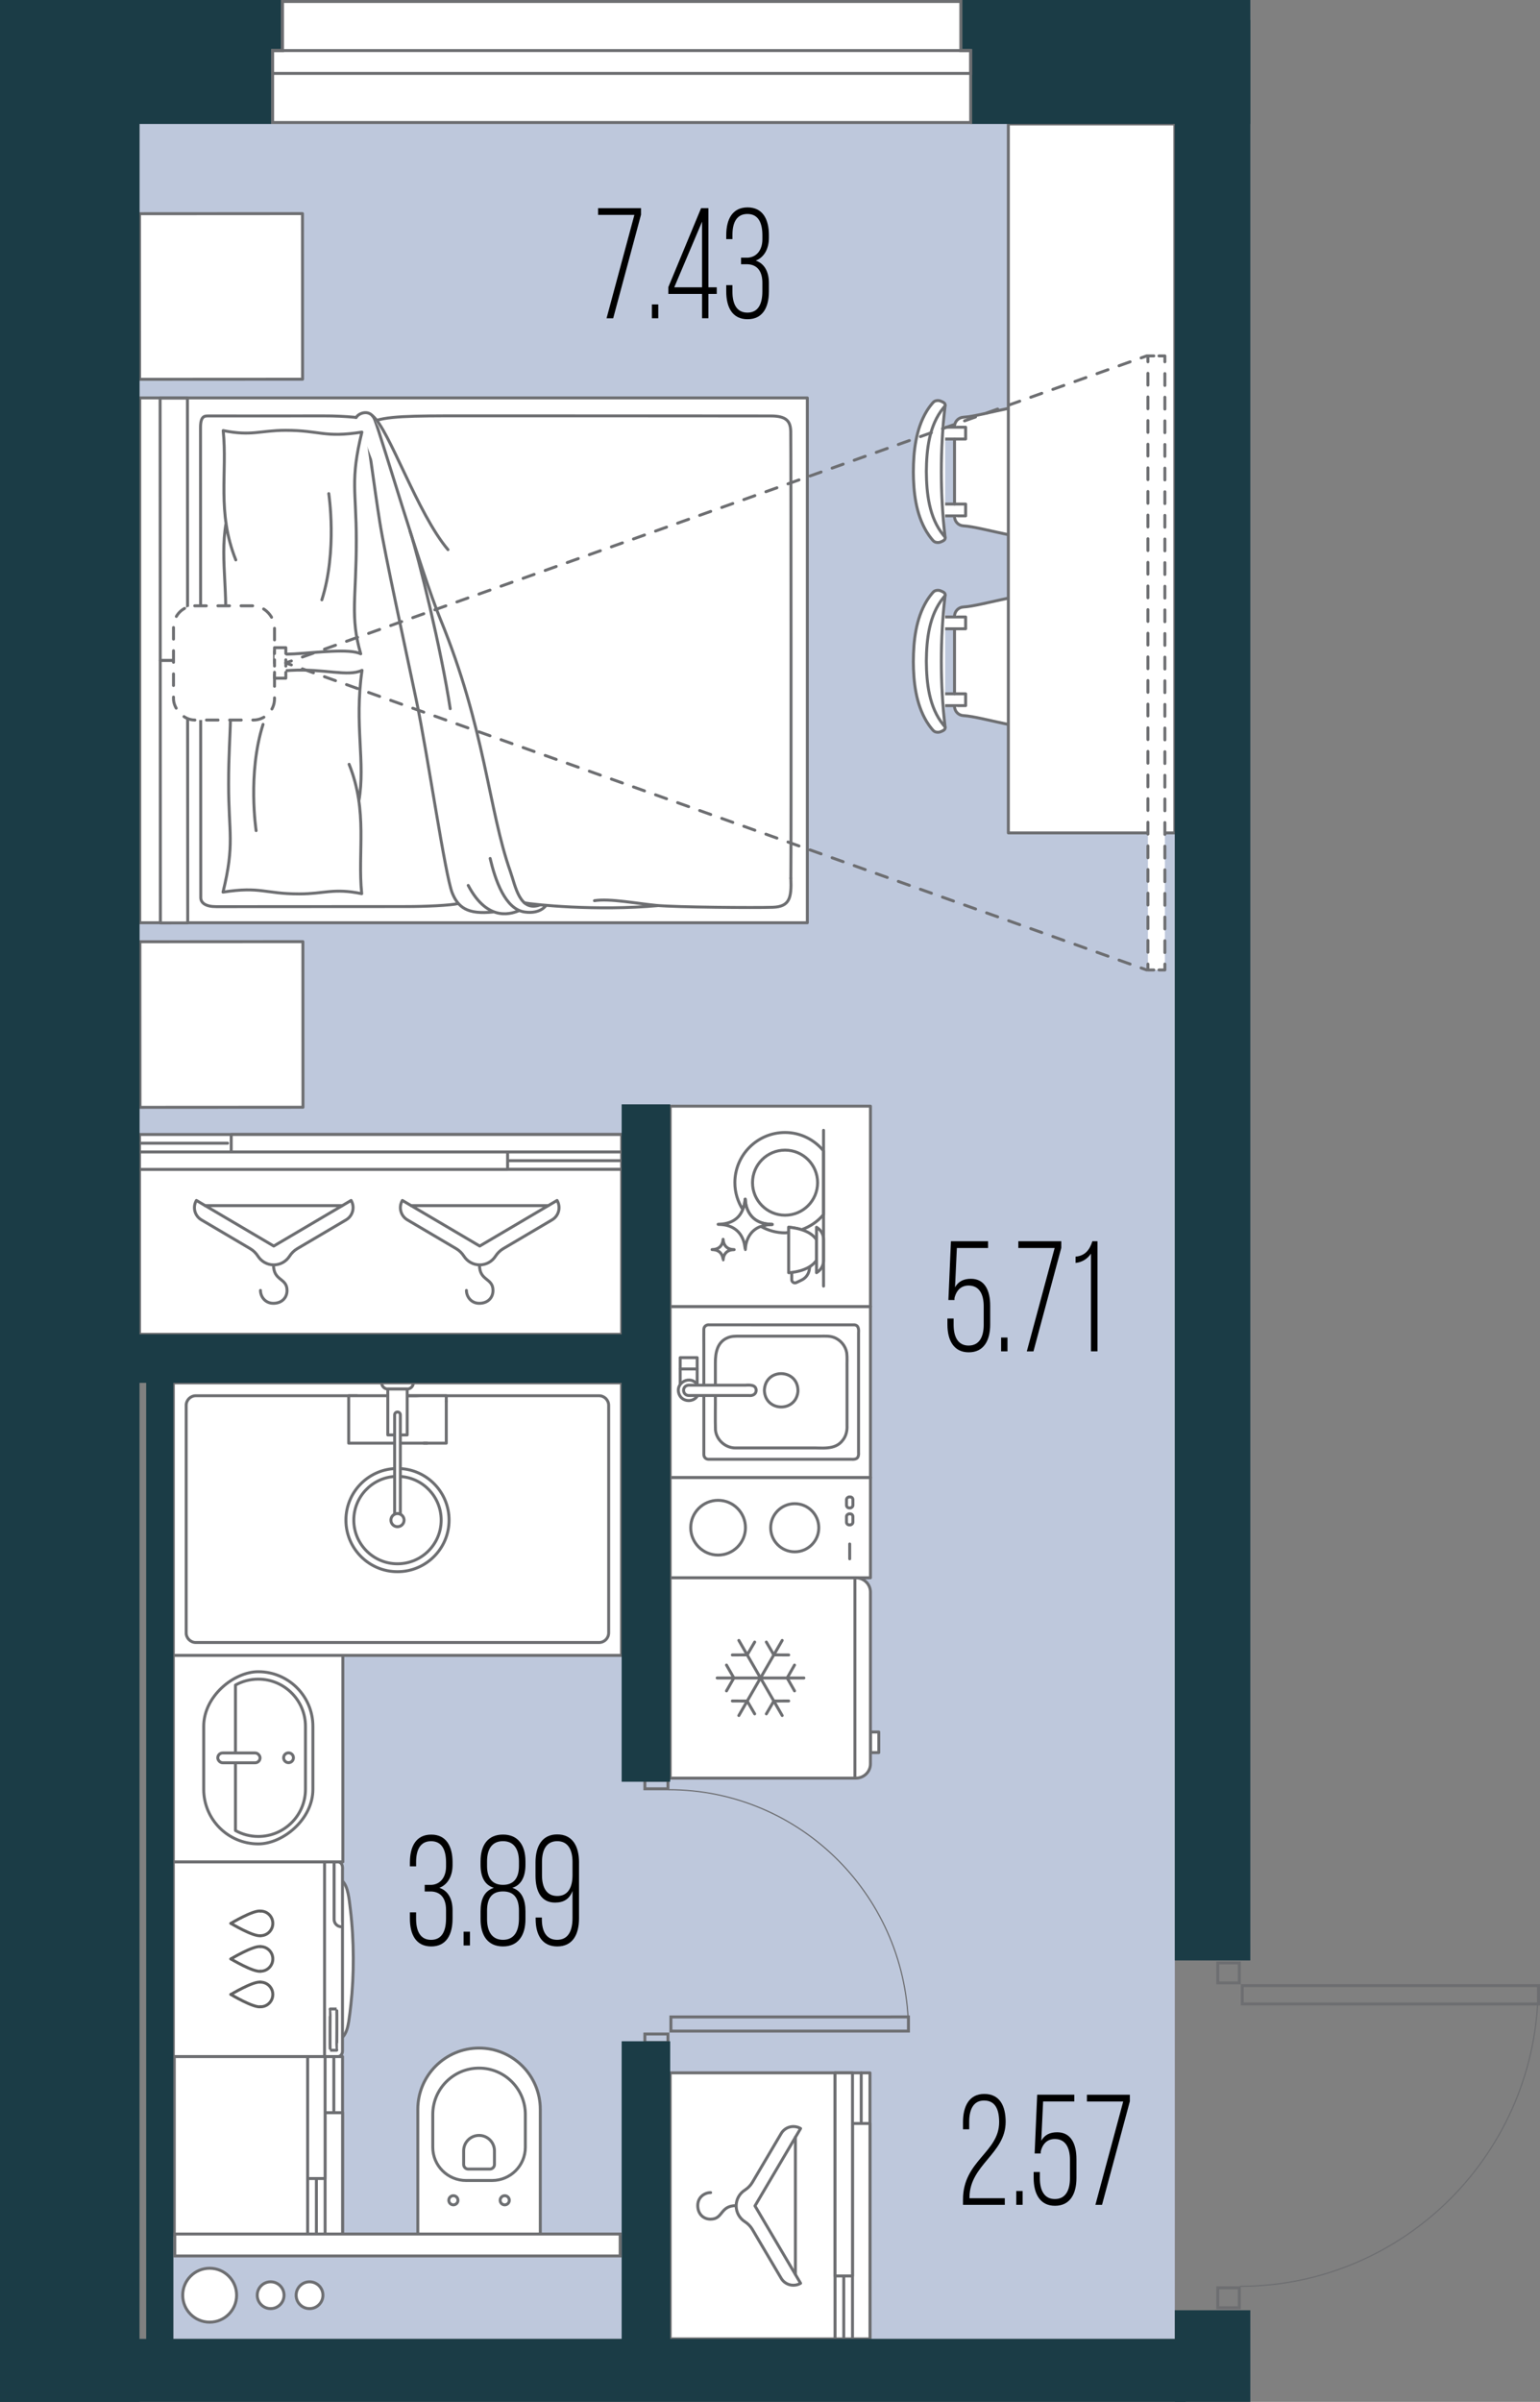 <?xml version="1.0" encoding="UTF-8"?>
<svg xmlns="http://www.w3.org/2000/svg" version="1.1" viewBox="0 0 130.781 203.902">
  <rect x="0" y="0" width="130.781" height="203.902" fill="#808080" stroke="none"/>
  <!-- Generator: Adobe Illustrator 29.8.3, SVG Export Plug-In . SVG Version: 2.1.1 Build 3)  -->
  <g id="_пол" data-name="пол">
    <polyline points="99.768 198.558 99.768 166.428 99.768 10.522 11.848 10.522 11.848 113.276 14.719 117.396 14.719 198.558 99.768 198.558" fill="#bec8dc"/>
  </g>
  <g id="_мебель" data-name="мебель">
    <g>
      <path d="M32.667,176.682h10.831c2.871,0,5.201,2.331,5.201,5.201h0c0,2.871-2.331,5.201-5.201,5.201h-10.831v-10.402h0Z" transform="translate(-141.201 222.566) rotate(-90)" fill="#fff" stroke="#6d6f72" stroke-linecap="round" stroke-linejoin="round" stroke-width=".25"/>
      <path d="M38.734,176.409h2.789c2.169,0,3.93,1.761,3.93,3.93h0c0,2.169-1.761,3.93-3.93,3.93h-2.789c-1.557,0-2.821-1.264-2.821-2.821v-2.218c0-1.557,1.264-2.821,2.821-2.821Z" transform="translate(-139.656 221.022) rotate(-90)" fill="none" stroke="#6d6f72" stroke-linecap="round" stroke-linejoin="round" stroke-width=".25"/>
      <g>
        <circle cx="42.863" cy="186.789" r=".388" fill="none" stroke="#6d6f72" stroke-linecap="round" stroke-linejoin="round" stroke-width=".25"/>
        <circle cx="38.502" cy="186.789" r=".388" fill="none" stroke="#6d6f72" stroke-linecap="round" stroke-linejoin="round" stroke-width=".25"/>
      </g>
      <path d="M39.644,181.402h1.16c.722,0,1.308.586,1.308,1.308h0c0,.722-.586,1.308-1.308,1.308h-1.16c-.215,0-.39-.175-.39-.39v-1.836c0-.215.175-.39.39-.39Z" transform="translate(-142.028 223.394) rotate(-90)" fill="none" stroke="#6d6f72" stroke-linecap="round" stroke-linejoin="round" stroke-width=".25"/>
    </g>
    <g>
      <g>
        <rect x="14.719" y="117.396" width="38.063" height="23.135" fill="#fff" stroke="#6d6e71" stroke-linecap="round" stroke-linejoin="round" stroke-width=".25"/>
        <path d="M34.367,118.489h16.503c.453,0,.82.367.82.819v19.31c0,.453-.367.82-.819.82H16.631c-.453,0-.82-.367-.82-.819v-19.31c0-.453.367-.82.819-.82h13.69" fill="#fff" stroke="#6d6e71" stroke-linecap="round" stroke-linejoin="round" stroke-width=".25"/>
      </g>
      <g>
        <polyline points="37.9 118.955 37.9 118.487 34.58 118.487" fill="#fff" stroke="#6d6e71" stroke-linecap="round" stroke-linejoin="round" stroke-width=".25"/>
        <polyline points="35.984 122.516 37.9 122.516 37.9 118.955" fill="#fff" stroke="#6d6e71" stroke-linecap="round" stroke-linejoin="round" stroke-width=".25"/>
        <line x1="33.999" y1="122.516" x2="36.282" y2="122.516" fill="#fff" stroke="#6d6e71" stroke-linecap="round" stroke-linejoin="round" stroke-width=".25"/>
        <path d="M34.012,124.674c2.3.132,4.124,2.04,4.124,4.373h0c0,2.419-1.961,4.38-4.38,4.38h0c-2.419,0-4.38-1.961-4.38-4.38h0c0-2.337,1.831-4.247,4.137-4.373" fill="#fff" stroke="#6d6e71" stroke-linecap="round" stroke-linejoin="round" stroke-width=".25"/>
        <polyline points="32.932 118.487 29.612 118.487 29.612 122.516 33.513 122.516" fill="#fff" stroke="#6d6e71" stroke-linecap="round" stroke-linejoin="round" stroke-width=".25"/>
        <path d="M34.012,125.345c1.93.131,3.454,1.738,3.454,3.701h0c0,2.049-1.661,3.71-3.71,3.71h0c-2.049,0-3.71-1.661-3.71-3.71h0c0-1.967,1.531-3.577,3.467-3.702" fill="#fff" stroke="#6d6e71" stroke-linecap="round" stroke-linejoin="round" stroke-width=".25"/>
        <path d="M32.935,117.396h1.641c.289,0,.524.235.524.524h-2.688c0-.289.235-.524.524-.524Z" transform="translate(67.512 235.315) rotate(180)" fill="#fff" stroke="#6d6e71" stroke-linecap="round" stroke-linejoin="round" stroke-width=".25"/>
        <polyline points="33.999 121.817 34.58 121.817 34.58 117.92 32.932 117.92 32.932 121.817 33.513 121.817" fill="#fff" stroke="#6d6e71" stroke-linecap="round" stroke-linejoin="round" stroke-width=".25"/>
        <g>
          <path d="M33.513,128.55v-8.438c0-.134.109-.243.243-.243s.243.109.243.243v8.438c-.074-.036-.156-.058-.243-.058s-.169.022-.243.058Z" fill="#fff" stroke="#6d6e71" stroke-linecap="round" stroke-linejoin="round" stroke-width=".25"/>
          <path d="M33.513,128.55c.074-.036.156-.058.243-.058s.169.022.243.058c.186.091.315.28.315.5,0,.308-.25.558-.558.558s-.558-.25-.558-.558c0-.221.129-.41.315-.5Z" fill="#fff" stroke="#6d6e71" stroke-linecap="round" stroke-linejoin="round" stroke-width=".25"/>
        </g>
      </g>
    </g>
    <g>
      <g>
        <g id="AG-FIXTURE">
          <g id="POLYLINE">
            <path d="M29.084,159.695c.273.267.391.677.472,1.038.102.452.146.919.202,1.379.165,1.363.237,2.735.243,4.107.005,1.333-.059,2.667-.206,3.992-.052.463-.105.927-.178,1.388-.078.472-.191.999-.533,1.355" fill="#fff" stroke="#6d6e71" stroke-linecap="round" stroke-linejoin="round" stroke-width=".25"/>
          </g>
          <g id="POLYLINE1" data-name="POLYLINE">
            <path d="M29.085,159.695c0,3.963,0,7.925,0,11.888,0,.572,0,1.143,0,1.715,0,.271,0,.542,0,.813.006.285-.201.511-.442.477-2.109,0-6.295,0-6.295,0,0,0-5.189,0-7.629,0v-16.527c.243,0,.933,0,1.176,0,1.078,0,2.155,0,3.233,0,2.158,0,4.316,0,6.474,0,1.042-.005,2,.004,3.046,0,.359,0,.47.287.437.681,0,.318,0,.635,0,.953Z" fill="#fff" stroke="#6d6e71" stroke-linecap="round" stroke-linejoin="round" stroke-width=".25"/>
          </g>
          <g id="POLYLINE2" data-name="POLYLINE">
            <line x1="27.562" y1="174.588" x2="27.562" y2="158.061" fill="#fff" stroke="#6d6e71" stroke-linecap="round" stroke-linejoin="round" stroke-width=".25"/>
          </g>
        </g>
        <path d="M28.989,163.565c-.34,0-.615-.276-.615-.615v-4.843" fill="#fff" stroke="#6d6e71" stroke-linecap="round" stroke-linejoin="round" stroke-width=".25"/>
        <path d="M28.032,170.561c.014.017-.026,3.491.013,3.491,0,0,.546,0,.546,0,.007,0,.013-.006.013-.013-.014-.017.026-3.491-.013-3.491,0,0-.546,0-.546,0-.007,0-.013.006-.013.013Z" fill="#fff" stroke="#6d6e71" stroke-linecap="round" stroke-linejoin="round" stroke-width=".25"/>
      </g>
      <g>
        <g>
          <path d="M22.122,162.236c.578,0,1.046.468,1.046,1.046s-.468,1.046-1.046,1.046" fill="none" stroke="#606060" stroke-linecap="round" stroke-linejoin="round" stroke-width=".25"/>
          <path d="M19.607,163.282s1.884-1.133,2.515-1.046" fill="none" stroke="#606060" stroke-linecap="round" stroke-linejoin="round" stroke-width=".25"/>
          <path d="M19.607,163.282s1.884,1.133,2.515,1.046" fill="none" stroke="#606060" stroke-linecap="round" stroke-linejoin="round" stroke-width=".25"/>
        </g>
        <g>
          <path d="M22.122,165.253c.578,0,1.046.468,1.046,1.046,0,.578-.468,1.046-1.046,1.046" fill="none" stroke="#606060" stroke-linecap="round" stroke-linejoin="round" stroke-width=".25"/>
          <path d="M19.607,166.3s1.884-1.133,2.515-1.046" fill="none" stroke="#606060" stroke-linecap="round" stroke-linejoin="round" stroke-width=".25"/>
          <path d="M19.607,166.3s1.884,1.133,2.515,1.046" fill="none" stroke="#606060" stroke-linecap="round" stroke-linejoin="round" stroke-width=".25"/>
        </g>
        <g>
          <path d="M22.122,168.271c.578,0,1.046.468,1.046,1.046s-.468,1.046-1.046,1.046" fill="none" stroke="#606060" stroke-linecap="round" stroke-linejoin="round" stroke-width=".25"/>
          <path d="M19.607,169.317s1.884-1.133,2.515-1.046" fill="none" stroke="#606060" stroke-linecap="round" stroke-linejoin="round" stroke-width=".25"/>
          <path d="M19.607,169.317s1.884,1.133,2.515,1.046" fill="none" stroke="#606060" stroke-linecap="round" stroke-linejoin="round" stroke-width=".25"/>
        </g>
      </g>
    </g>
    <g>
      <rect x="14.719" y="140.531" width="14.398" height="17.528" fill="#fff" stroke="#6d6e71" stroke-linecap="round" stroke-linejoin="round" stroke-width=".25"/>
      <g>
        <rect x="14.627" y="144.59" width="14.617" height="9.273" rx="4.637" ry="4.637" transform="translate(-127.291 171.162) rotate(-90)" fill="#fff" stroke="#6d6e71" stroke-linecap="round" stroke-linejoin="round" stroke-width=".25"/>
        <path d="M19.996,148.815v-5.764c.575-.32,1.237-.502,1.94-.502,2.209,0,4.005,1.796,4.005,4.005v5.344c0,2.209-1.797,4.005-4.005,4.005-.703,0-1.365-.182-1.94-.502v-5.754" fill="#fff" stroke="#6d6e71" stroke-linecap="round" stroke-linejoin="round" stroke-width=".25"/>
        <circle cx="24.503" cy="149.223" r=".416" fill="#fff" stroke="#6d6e71" stroke-linecap="round" stroke-linejoin="round" stroke-width=".25"/>
        <rect x="18.494" y="148.815" width="3.59" height=".832" rx=".416" ry=".416" transform="translate(40.578 298.463) rotate(180)" fill="#fff" stroke="#6d6e71" stroke-linecap="round" stroke-linejoin="round" stroke-width=".25"/>
      </g>
    </g>
    <g>
      <rect x="14.801" y="174.591" width="11.326" height="15.19" fill="#fff" stroke="#6d6e71" stroke-linecap="round" stroke-linejoin="round" stroke-width=".25"/>
      <rect x="26.127" y="174.591" width="2.963" height="15.19" fill="#fff" stroke="#6d6e71" stroke-linecap="round" stroke-linejoin="round" stroke-width=".25"/>
      <path d="M26.868,184.943v4.838s0-4.838,0-4.838Z" fill="#fff" stroke="#6d6e71" stroke-linecap="round" stroke-linejoin="round" stroke-width=".25"/>
      <path d="M28.35,174.591v4.691s0-4.691,0-4.691Z" fill="#fff" stroke="#6d6e71" stroke-linecap="round" stroke-linejoin="round" stroke-width=".25"/>
      <rect x="27.609" y="179.356" width="1.482" height="10.426" fill="#fff" stroke="#6d6e71" stroke-linecap="round" stroke-linejoin="round" stroke-width=".25"/>
      <rect x="26.127" y="174.591" width="1.482" height="10.351" fill="#fff" stroke="#6d6e71" stroke-linecap="round" stroke-linejoin="round" stroke-width=".25"/>
    </g>
    <g>
      <rect x="11.869" y="33.782" width="56.693" height="44.552" fill="#fff" stroke="#6d6e71" stroke-linecap="round" stroke-linejoin="round" stroke-width=".25"/>
      <rect x="3.626" y="43.774" width="22.276" height="2.321" transform="translate(59.69 30.146) rotate(89.968)" fill="#fff" stroke="#6d6e71" stroke-linecap="round" stroke-linejoin="round" stroke-width=".25"/>
      <rect x="3.638" y="66.05" width="22.276" height="2.321" transform="translate(81.978 52.397) rotate(89.968)" fill="#fff" stroke="#6d6e71" stroke-linecap="round" stroke-linejoin="round" stroke-width=".25"/>
      <g>
        <path d="M30.939,35.523s-1.4-.224-3.517-.216-9.39.005-9.719.005-.675-.007-.675.995.022,39.443.022,39.893.407.77,1.318.769,13.236-.007,16.153-.009c1.574,0,3.729-.092,4.41-.257" fill="#fff" stroke="#6d6e71" stroke-linecap="round" stroke-linejoin="round" stroke-width=".25"/>
        <path d="M30.5,35.466c.233-.248.425-.134.513.273s.794,5.773,1.24,8.578c.446,2.805,2.134,10.499,3.109,15.161.975,4.662,2.441,14.837,3.046,16.334.493,1.219,1.287,1.846,3.493,1.605" fill="#fff" stroke="#6d6e71" stroke-linecap="round" stroke-linejoin="round" stroke-width=".25"/>
        <path d="M39.762,75.167c1.726,3.273,3.833,2.325,4.347,2.132" fill="#fff" stroke="#6d6e71" stroke-linecap="round" stroke-linejoin="round" stroke-width=".25"/>
        <path d="M41.625,72.876c.429,1.816,1.265,4.314,2.935,4.548,1.367.192,1.818-.577,1.818-.577" fill="#fff" stroke="#6d6e71" stroke-linecap="round" stroke-linejoin="round" stroke-width=".25"/>
        <path d="M30.253,35.439c.203-.391,1.205-.753,1.572.188.567,1.455,3.936,12.95,5.555,16.892,3.838,9.342,4.099,16.197,5.957,21.455.442,1.249.793,3.518,2.573,2.829" fill="#fff" stroke="#6d6e71" stroke-linecap="round" stroke-linejoin="round" stroke-width=".25"/>
        <path d="M44.535,76.646c.716.146,6.138.716,11.377.231" fill="#fff" stroke="#6d6e71" stroke-linecap="round" stroke-linejoin="round" stroke-width=".25"/>
        <path d="M50.483,76.461c1.289-.206,3.59.243,5.258.402,1.668.159,8.424.21,9.873.16,1.45-.05,1.614-.786,1.547-2.471" fill="#fff" stroke="#6d6e71" stroke-linecap="round" stroke-linejoin="round" stroke-width=".25"/>
        <path d="M67.161,74.552c.031-1.956.015-37.065-.009-37.923s-.342-1.317-1.704-1.316c-.898,0-14.656-.014-24.329-.009-4.993.003-7.706-.047-9.125.378" fill="#fff" stroke="#6d6e71" stroke-linecap="round" stroke-linejoin="round" stroke-width=".25"/>
        <path d="M31.637,35.305c1.413,1.118,3.798,8.283,6.408,11.358" fill="#fff" stroke="#6d6e71" stroke-linecap="round" stroke-linejoin="round" stroke-width=".25"/>
        <path d="M34.816,45.075c.763,2.341,2.65,10.047,3.419,15.089" fill="#fff" stroke="#6d6e71" stroke-linecap="round" stroke-linejoin="round" stroke-width=".25"/>
      </g>
      <g>
        <path d="M19.2,44.401c-.591,3.319.407,6.458-.273,11.112,1.208-.572,3.179.154,6.048-.003,1.961-.108,4.695-.475,5.66-.003-.921-3.134-.373-4.755-.376-9.64-.002-4.215-.534-5.065.474-9.184-3.183.504-3.565-.152-6.467-.151-2.175,0-2.893.515-5.312.019.368,3.596-.554,6.921,1.07,10.984" fill="#fff" stroke="#6d6e71" stroke-linecap="round" stroke-linejoin="round" stroke-width=".25"/>
        <path d="M27.92,41.904s.744,4.851-.588,9.02" fill="#fff" stroke="#6d6e71" stroke-linecap="round" stroke-linejoin="round" stroke-width=".25"/>
      </g>
      <g>
        <path d="M30.472,68.018c.591-3.319-.407-6.458.273-11.112-1.208.572-3.179-.154-6.048.003-1.961.108-4.695.475-5.66.003.921,3.134.373,4.755.376,9.64.002,4.215.534,5.065-.474,9.184,3.183-.504,3.565.152,6.467.151,2.175,0,2.893-.515,5.312-.019-.368-3.596.554-6.921-1.07-10.984" fill="#fff" stroke="#6d6e71" stroke-linecap="round" stroke-linejoin="round" stroke-width=".25"/>
        <path d="M21.751,70.516s-.744-4.851.588-9.02" fill="#fff" stroke="#6d6e71" stroke-linecap="round" stroke-linejoin="round" stroke-width=".25"/>
      </g>
      <rect x="11.852" y="18.14" width="13.84" height="14.057" transform="translate(37.557 50.326) rotate(179.968)" fill="#fff" stroke="#6d6e71" stroke-linecap="round" stroke-linejoin="round" stroke-width=".25"/>
      <rect x="11.886" y="79.943" width="13.84" height="14.057" transform="translate(37.66 173.933) rotate(179.968)" fill="#fff" stroke="#6d6e71" stroke-linecap="round" stroke-linejoin="round" stroke-width=".25"/>
    </g>
    <g>
      <g>
        <rect x="56.913" y="110.914" width="17.008" height="14.526" fill="#fff" stroke="#6d6e71" stroke-linecap="round" stroke-linejoin="round" stroke-width=".25"/>
        <g>
          <g id="POLYLINE3" data-name="POLYLINE">
            <path d="M59.771,117.584c0-1.134,0-2.254,0-3.389,0-.447-.008-.894,0-1.34-.002-.242.22-.416.455-.385,4.113.002,8.228-.003,12.341.002.378.045.361.433.343.728,0,.345,0,9.772,0,10.074.04.48-.136.648-.627.609-.395,0-.79,0-1.185,0-1.384,0-2.768,0-4.152,0-1.489,0-2.977,0-4.466,0-.77,0-1.541.001-2.311,0-.239-.002-.397-.178-.397-.411,0-.261,0-4.835,0-4.999" fill="#fff" stroke="#6d6e71" stroke-linecap="round" stroke-linejoin="round" stroke-width=".25"/>
          </g>
          <g id="POLYLINE4" data-name="POLYLINE">
            <path d="M60.75,118.471c.01.894-.02,2.022.009,2.916.075.861.859,1.549,1.719,1.534.431,0,.862,0,1.293,0,.839,0,1.679,0,2.518,0,.843,0,1.686,0,2.529,0,.938-.034,2.082.218,2.736-.638.295-.355.403-.821.378-1.274,0-.685,0-1.651,0-2.336v-2.555c-.011-.426.027-.849-.025-1.272-.105-.602-.537-1.114-1.114-1.318-.353-.125-.727-.098-1.094-.098-.71,0-1.42,0-2.13,0-1.566,0-3.132,0-4.697,0-.385,0-.757-.011-1.119.154-.838.369-1.002,1.253-1.002,2.098,0,.638,0,1.266,0,1.903" fill="#fff" stroke="#6d6e71" stroke-linecap="round" stroke-linejoin="round" stroke-width=".25"/>
          </g>
          <polyline points="59.206 117.49 59.206 116.216 57.763 116.216 57.763 117.49" fill="#fff" stroke="#6d6e71" stroke-linecap="round" stroke-linejoin="round" stroke-width=".25"/>
          <g id="POLYLINE5" data-name="POLYLINE">
            <path d="M59.246,117.592c-.581-.953-2.011-.197-1.551.819.277.625,1.228.661,1.551.059" fill="#fff" stroke="#6d6e71" stroke-linecap="round" stroke-linejoin="round" stroke-width=".25"/>
          </g>
          <rect x="57.763" y="115.255" width="1.444" height=".96" fill="#fff" stroke="#6d6e71" stroke-linecap="round" stroke-linejoin="round" stroke-width=".25"/>
          <g id="AG-DETAILS">
            <g id="POLYLINE6" data-name="POLYLINE">
              <path d="M64.913,118.028c.049,1.818,2.664,1.917,2.85.108.07-1.959-2.772-2.066-2.85-.108Z" fill="#fff" stroke="#6d6e71" stroke-linecap="round" stroke-linejoin="round" stroke-width=".25"/>
            </g>
          </g>
          <g id="POLYLINE7" data-name="POLYLINE">
            <path d="M64.216,118.031c-.005.334-.311.479-.61.439-.58,0-4.872,0-5.053,0-.607.038-.696-.8-.092-.877.809-.004,3.969.001,4.852,0,.355-.023.893-.049.903.439Z" fill="#fff" stroke="#6d6e71" stroke-linecap="round" stroke-linejoin="round" stroke-width=".25"/>
          </g>
        </g>
      </g>
      <g>
        <rect x="56.913" y="93.905" width="17.008" height="17.008" transform="translate(167.826 36.993) rotate(90)" fill="#fff" stroke="#6d6e71" stroke-linecap="round" stroke-linejoin="round" stroke-width=".25"/>
        <g>
          <g>
            <path d="M67.236,108.021v.616c0,.199.208.331.388.246l.443-.21c.349-.165.595-.49.659-.871l.046-.276" fill="#fff" stroke="#6d6e71" stroke-linecap="round" stroke-linejoin="round" stroke-width=".25"/>
            <g>
              <g>
                <path d="M66.975,104.627c-.103.008-.2.035-.306.035-.744,0-1.432-.207-2.041-.542.168-.061.337-.117.51-.136.112-.012.224-.019.333-.025.028-.002.055-.003.083-.005.019-.001.027-.005.03-.006,0,0,0-.002.001-.004,0,0,0,0,0,0-.013-.003-.03-.005-.047-.007-.054-.005-.11-.009-.165-.012-.118-.008-.241-.016-.362-.037-.534-.092-.957-.334-1.257-.719-.149-.191-.266-.416-.346-.667-.065-.205-.103-.429-.116-.685,0-.007-.001-.012-.002-.015-.003,0-.007,0-.013.001,0,.002-.006.038-.007.058,0,.009,0,.018-.001.027-.019.288-.09.548-.192.79-.419-.66-.67-1.437-.67-2.276,0-2.353,1.908-4.261,4.261-4.261,1.321,0,2.487.614,3.268,1.558v5.407c-.487.588-1.134,1.024-1.864,1.287-.576-.183-1.099-.207-1.099-.207v.442Z" fill="#fff" stroke="#6d6e71" stroke-linecap="round" stroke-linejoin="round" stroke-width=".25"/>
                <path d="M63.213,105.586c-.061-.269-.164-.517-.306-.738-.196-.304-.468-.536-.807-.69-.252-.114-.527-.181-.839-.203-.047-.003-.094-.005-.139-.007-.044-.002-.089-.004-.133-.007-.006,0-.006-.003-.006-.004,0,0,0-.001,0-.002,0,0,0,0,0,0,0,0,.002-.001.006-.002.034-.004.069-.005.106-.006h.009c.304-.01.572-.056.819-.142.349-.121.634-.315.848-.575.131-.16.227-.342.307-.532.102-.242.173-.502.192-.79,0-.009,0-.018.001-.027,0-.02.007-.056.007-.058.006,0,.01-.001.013-.001,0,.003.002.008.002.015.013.256.051.48.116.685.08.251.196.476.346.667.3.385.723.627,1.257.719.121.021.244.029.362.037.054.004.11.007.165.012.016.002.033.003.047.007,0,0,0,0,0,0,0,.002-.001.004-.001.004-.002.001-.011.005-.03.006-.028.002-.055.003-.083.005-.109.006-.222.013-.333.025-.173.019-.343.074-.51.136-.04.015-.083.016-.123.033-.333.144-.603.361-.801.646-.207.297-.337.64-.387,1.02-.007.051-.011.102-.015.152-.003.037-.006.071-.009.106,0,.002-.002.005-.004.007-.006-.004-.04-.333-.077-.497Z" fill="#fff" stroke="#6d6e71" stroke-linecap="round" stroke-linejoin="round" stroke-width=".25"/>
                <path d="M66.975,104.627v-.442s.522.024,1.099.207c.471.15.977.404,1.268.857v1.732c-.648,1.006-2.367,1.064-2.367,1.064v-3.417Z" fill="#fff" stroke="#6d6e71" stroke-linecap="round" stroke-linejoin="round" stroke-width=".25"/>
              </g>
              <path d="M69.342,106.98v-1.732s0-1.064,0-1.064l.096.068c.313.22.5.579.5.962v1.8c0,.383-.186.742-.5.962l-.096.068v-1.064Z" fill="#fff" stroke="#6d6e71" stroke-linecap="round" stroke-linejoin="round" stroke-width=".25"/>
            </g>
          </g>
          <circle cx="66.669" cy="100.401" r="2.763" fill="#fff" stroke="#6d6e71" stroke-linecap="round" stroke-linejoin="round" stroke-width=".25"/>
          <path d="M62.348,106.084s0,.001,0,.002c0,0-.004.002-.012.002-.011,0-.023.001-.034.002-.045.003-.091.005-.136.01-.088.009-.175.033-.259.069-.136.059-.246.148-.327.264-.085.121-.138.261-.158.416-.003.021-.004.042-.006.062-.001.015-.002.029-.004.043,0,0,0,.002-.002.003-.003-.002-.016-.136-.031-.203-.025-.11-.067-.211-.125-.301-.08-.124-.191-.219-.329-.282-.103-.047-.215-.074-.342-.083-.019-.001-.038-.002-.057-.003-.018,0-.036-.002-.054-.003-.002,0-.002-.001-.002-.002,0,0,0,0,0,0,0,0,0,0,0,0,0,0,0,0,.003,0,.014-.002.028-.002.043-.002h.003c.124-.004.233-.023.334-.058.142-.05.259-.129.346-.235.122-.148.19-.33.204-.54,0-.004,0-.007,0-.011,0-.008.003-.023.003-.024.002,0,.004,0,.005,0,0,.001,0,.003,0,.006.005.105.021.196.047.28.033.103.08.194.141.272.123.157.295.256.513.294.049.009.099.012.148.015.022.001.045.003.067.005.007,0,.014.001.019.003,0,0,0,0,0,0Z" fill="#fff" stroke="#6d6e71" stroke-linecap="round" stroke-linejoin="round" stroke-width=".25"/>
          <line x1="69.938" y1="95.955" x2="69.938" y2="109.183" fill="#fff" stroke="#6d6e71" stroke-linecap="round" stroke-linejoin="round" stroke-width=".25"/>
        </g>
      </g>
      <g>
        <g>
          <path d="M73.921,125.439h-17.008s0,8.504,0,8.504h17.008s0-8.504,0-8.504Z" fill="#fff" stroke="#6d6e71" stroke-linecap="round" stroke-linejoin="round" stroke-width=".25"/>
          <g>
            <rect x="71.691" y="127.274" width=".937" height=".545" rx=".235" ry=".235" transform="translate(199.706 55.388) rotate(90)" fill="#fff" stroke="#6d6e71" stroke-linecap="round" stroke-linejoin="round" stroke-width=".25"/>
            <rect x="71.691" y="128.713" width=".937" height=".545" rx=".235" ry=".235" transform="translate(201.144 56.826) rotate(90)" fill="#fff" stroke="#6d6e71" stroke-linecap="round" stroke-linejoin="round" stroke-width=".25"/>
          </g>
          <line x1="72.159" y1="131.074" x2="72.159" y2="132.335" fill="#fff" stroke="#6d6e71" stroke-linecap="round" stroke-linejoin="round" stroke-width=".25"/>
        </g>
        <g>
          <circle cx="60.982" cy="129.691" r="2.324" fill="#fff" stroke="#6d6e71" stroke-linecap="round" stroke-linejoin="round" stroke-width=".25"/>
          <circle cx="67.491" cy="129.696" r="2.043" fill="#fff" stroke="#6d6e71" stroke-linecap="round" stroke-linejoin="round" stroke-width=".25"/>
        </g>
      </g>
      <g>
        <rect x="73.921" y="147.036" width=".71" height="1.747" fill="#fff" stroke="#6d6e71" stroke-linecap="round" stroke-linejoin="round" stroke-width=".25"/>
        <path d="M72.682,133.945c.684,0,1.238.542,1.238,1.21v14.588c0,.668-.554,1.21-1.238,1.21h-15.769s0-17.007,0-17.007h15.769Z" fill="#fff" stroke="#6d6e71" stroke-linecap="round" stroke-linejoin="round" stroke-width=".25"/>
        <path d="M72.601,150.951v-17.007s0,17.007,0,17.007Z" fill="none" stroke="#6d6e71" stroke-linecap="round" stroke-linejoin="round" stroke-width=".25"/>
        <g>
          <g>
            <line x1="68.267" y1="142.449" x2="60.903" y2="142.449" fill="none" stroke="#6d6e71" stroke-linecap="round" stroke-linejoin="round" stroke-width=".25"/>
            <polyline points="61.696 141.353 62.322 142.449 61.696 143.545" fill="none" stroke="#6d6e71" stroke-linecap="round" stroke-linejoin="round" stroke-width=".25"/>
            <polyline points="67.473 143.544 66.848 142.449 67.473 141.353" fill="none" stroke="#6d6e71" stroke-linecap="round" stroke-linejoin="round" stroke-width=".25"/>
          </g>
          <g>
            <line x1="66.426" y1="145.638" x2="62.744" y2="139.26" fill="none" stroke="#6d6e71" stroke-linecap="round" stroke-linejoin="round" stroke-width=".25"/>
            <polyline points="64.09 139.399 63.453 140.489 62.191 140.495" fill="none" stroke="#6d6e71" stroke-linecap="round" stroke-linejoin="round" stroke-width=".25"/>
            <polyline points="65.08 145.498 65.716 144.408 66.978 144.402" fill="none" stroke="#6d6e71" stroke-linecap="round" stroke-linejoin="round" stroke-width=".25"/>
          </g>
          <g>
            <line x1="62.744" y1="145.638" x2="66.426" y2="139.26" fill="none" stroke="#6d6e71" stroke-linecap="round" stroke-linejoin="round" stroke-width=".25"/>
            <polyline points="66.978 140.495 65.716 140.489 65.08 139.399" fill="none" stroke="#6d6e71" stroke-linecap="round" stroke-linejoin="round" stroke-width=".25"/>
            <polyline points="62.191 144.402 63.453 144.408 64.09 145.498" fill="none" stroke="#6d6e71" stroke-linecap="round" stroke-linejoin="round" stroke-width=".25"/>
          </g>
        </g>
      </g>
    </g>
    <g>
      <g>
        <rect x="70.913" y="175.972" width="2.966" height="22.585" fill="#fff" stroke="#6d6e71" stroke-linecap="round" stroke-linejoin="round" stroke-width=".25"/>
        <rect x="56.913" y="175.972" width="14" height="22.585" fill="#fff" stroke="#6d6e71" stroke-linecap="round" stroke-linejoin="round" stroke-width=".25"/>
        <path d="M71.654,193.216v5.342s0-5.342,0-5.342Z" fill="#fff" stroke="#6d6e71" stroke-linecap="round" stroke-linejoin="round" stroke-width=".25"/>
        <path d="M73.137,175.972v4.127s0-4.127,0-4.127Z" fill="#fff" stroke="#6d6e71" stroke-linecap="round" stroke-linejoin="round" stroke-width=".25"/>
        <rect x="72.396" y="180.268" width="1.483" height="18.29" fill="#fff" stroke="#6d6e71" stroke-linecap="round" stroke-linejoin="round" stroke-width=".25"/>
        <rect x="70.913" y="175.972" width="1.483" height="17.243" fill="#fff" stroke="#6d6e71" stroke-linecap="round" stroke-linejoin="round" stroke-width=".25"/>
      </g>
      <g>
        <path d="M60.348,186.137c-.499,0-1.094.376-1.094,1.094s.473,1.162,1.087,1.162c1.098,0,.779-1.149,2.18-1.149" fill="#fff" stroke="#6d6e71" stroke-linecap="round" stroke-linejoin="round" stroke-width=".25"/>
        <path d="M66.338,193.408l-2.446-4.148c-.158-.268-.381-.489-.643-.658-.439-.283-.731-.776-.731-1.337s.291-1.054.731-1.337c.262-.168.485-.39.643-.658l2.446-4.148c.338-.573,1.077-.764,1.65-.426l-3.873,6.569,3.873,6.569h0c-.573.338-1.312.147-1.65-.426Z" fill="#fff" stroke="#6d6e71" stroke-linecap="round" stroke-linejoin="round" stroke-width=".25"/>
        <line x1="67.547" y1="193.084" x2="67.547" y2="181.436" fill="#fff" stroke="#6d6e71" stroke-linecap="round" stroke-linejoin="round" stroke-width=".25"/>
      </g>
    </g>
    <g>
      <g>
        <rect x="11.848" y="96.31" width="40.943" height="2.966" fill="#fff" stroke="#6d6e71" stroke-linecap="round" stroke-linejoin="round" stroke-width=".25"/>
        <rect x="11.848" y="99.276" width="40.943" height="14" fill="#fff" stroke="#6d6e71" stroke-linecap="round" stroke-linejoin="round" stroke-width=".25"/>
        <path d="M43.109,98.534h9.684s-9.684,0-9.684,0Z" fill="#fff" stroke="#6d6e71" stroke-linecap="round" stroke-linejoin="round" stroke-width=".25"/>
        <path d="M11.848,97.051h7.481s-7.481,0-7.481,0Z" fill="#fff" stroke="#6d6e71" stroke-linecap="round" stroke-linejoin="round" stroke-width=".25"/>
        <rect x="19.636" y="96.31" width="33.157" height="1.483" fill="#fff" stroke="#6d6e71" stroke-linecap="round" stroke-linejoin="round" stroke-width=".25"/>
        <rect x="11.848" y="97.793" width="31.259" height="1.483" fill="#fff" stroke="#6d6e71" stroke-linecap="round" stroke-linejoin="round" stroke-width=".25"/>
      </g>
      <g>
        <path d="M39.611,109.549c0,.499.376,1.094,1.094,1.094.718,0,1.162-.473,1.162-1.087,0-1.098-1.149-.779-1.149-2.18" fill="#fff" stroke="#6d6e71" stroke-linecap="round" stroke-linejoin="round" stroke-width=".25"/>
        <path d="M46.882,103.559l-4.148,2.446c-.268.158-.489.381-.658.643-.283.439-.776.731-1.337.731-.561,0-1.054-.291-1.337-.731-.168-.262-.39-.485-.658-.643l-4.148-2.446c-.573-.338-.764-1.077-.426-1.65l6.569,3.873,6.569-3.873h0c.338.573.147,1.312-.426,1.65Z" fill="#fff" stroke="#6d6e71" stroke-linecap="round" stroke-linejoin="round" stroke-width=".25"/>
        <line x1="46.558" y1="102.35" x2="34.91" y2="102.35" fill="#fff" stroke="#6d6e71" stroke-linecap="round" stroke-linejoin="round" stroke-width=".25"/>
      </g>
      <g>
        <path d="M22.12,109.549c0,.499.376,1.094,1.094,1.094.718,0,1.162-.473,1.162-1.087,0-1.098-1.149-.779-1.149-2.18" fill="#fff" stroke="#6d6e71" stroke-linecap="round" stroke-linejoin="round" stroke-width=".25"/>
        <path d="M29.391,103.559l-4.148,2.446c-.268.158-.489.381-.658.643-.283.439-.776.731-1.337.731-.561,0-1.054-.291-1.337-.731-.168-.262-.39-.485-.658-.643l-4.148-2.446c-.573-.338-.764-1.077-.426-1.65l6.569,3.873,6.569-3.873h0c.338.573.147,1.312-.426,1.65Z" fill="#fff" stroke="#6d6e71" stroke-linecap="round" stroke-linejoin="round" stroke-width=".25"/>
        <line x1="29.067" y1="102.35" x2="17.419" y2="102.35" fill="#fff" stroke="#6d6e71" stroke-linecap="round" stroke-linejoin="round" stroke-width=".25"/>
      </g>
    </g>
    <g>
      <g>
        <g>
          <polygon points="85.921 61.564 85.921 50.716 84.155 51.103 82.757 51.4 81.812 51.53 81.398 51.676 81.1 52.08 81.1 53.77 81.1 60.055 81.287 60.51 81.687 60.732 82.219 60.761 83.087 60.945 85.921 61.564" fill="#fff"/>
          <g id="AG-FURNITURE">
            <path d="M80.189,61.564l-.187-2.973-.055-1.711v-1.402s.04-1.467.04-1.467l.068-1.218.113-1.371.081-.855s-1.682,1.595-1.58,5.499c.102,3.904,1.152,5.071,1.152,5.071l.368.428Z" fill="#fff"/>
            <g>
              <g id="POLYLINE8" data-name="POLYLINE">
                <polyline points="80.217 59.903 82.003 59.903 82.003 58.901 80.12 58.901" fill="#fff" stroke="#6d6e71" stroke-linecap="round" stroke-linejoin="round" stroke-width=".25"/>
              </g>
              <g id="POLYLINE9" data-name="POLYLINE">
                <polyline points="80.217 52.377 82.003 52.377 82.003 53.379 80.12 53.379" fill="#fff" stroke="#6d6e71" stroke-linecap="round" stroke-linejoin="round" stroke-width=".25"/>
              </g>
            </g>
            <g id="POLYLINE10" data-name="POLYLINE">
              <path d="M80.262,61.742c-.428-3.703-.428-7.502,0-11.205" fill="#fff" stroke="#6d6e71" stroke-linecap="round" stroke-linejoin="round" stroke-width=".25"/>
            </g>
            <g id="POLYLINE11" data-name="POLYLINE">
              <path d="M77.564,56.138c.01-1.745.212-3.579,1.121-5.105.139-.229.299-.454.473-.659.078-.093.167-.201.289-.232.147-.047.314-.042.455.023.099.046.249.099.314.187.048.059.064.144.032.214-.026.058-.087.114-.127.164-1.224,1.497-1.435,3.54-1.454,5.408.019,1.867.23,3.911,1.454,5.408.039.047.099.103.125.159.035.073.018.163-.034.224-.069.094-.216.131-.311.183-.146.066-.318.07-.469.018-.12-.036-.199-.137-.276-.227-.173-.205-.334-.43-.473-.659-.909-1.526-1.111-3.36-1.121-5.105Z" fill="#fff" stroke="#6d6e71" stroke-linecap="round" stroke-linejoin="round" stroke-width=".25"/>
            </g>
          </g>
        </g>
        <line x1="81.061" y1="58.901" x2="81.061" y2="53.379" fill="#fff" stroke="#6d6e71" stroke-linecap="round" stroke-linejoin="round" stroke-width=".25"/>
        <path d="M81.061,59.959c0,.421.329.769.751.791.832.045,2.303.438,4.109.814" fill="#fff" stroke="#6d6e71" stroke-linecap="round" stroke-linejoin="round" stroke-width=".25"/>
        <path d="M85.921,50.716c-1.805.376-3.277.77-4.109.814-.421.023-.751.37-.751.791" fill="#fff" stroke="#6d6e71" stroke-linecap="round" stroke-linejoin="round" stroke-width=".25"/>
      </g>
      <g>
        <g>
          <polygon points="85.921 45.456 85.921 34.607 84.155 34.994 82.757 35.291 81.812 35.421 81.398 35.567 81.1 35.972 81.1 37.661 81.1 43.946 81.287 44.401 81.687 44.623 82.219 44.653 83.087 44.837 85.921 45.456" fill="#fff"/>
          <g id="AG-FURNITURE1" data-name="AG-FURNITURE">
            <path d="M80.189,45.456l-.187-2.973-.055-1.711v-1.402s.04-1.467.04-1.467l.068-1.218.113-1.371.081-.855s-1.682,1.595-1.58,5.499c.102,3.904,1.152,5.071,1.152,5.071l.368.428Z" fill="#fff"/>
            <g>
              <g id="POLYLINE12" data-name="POLYLINE">
                <polyline points="80.217 43.794 82.003 43.794 82.003 42.792 80.12 42.792" fill="#fff" stroke="#6d6e71" stroke-linecap="round" stroke-linejoin="round" stroke-width=".25"/>
              </g>
              <g id="POLYLINE13" data-name="POLYLINE">
                <polyline points="80.217 36.268 82.003 36.268 82.003 37.27 80.12 37.27" fill="#fff" stroke="#6d6e71" stroke-linecap="round" stroke-linejoin="round" stroke-width=".25"/>
              </g>
            </g>
            <g id="POLYLINE14" data-name="POLYLINE">
              <path d="M80.262,45.634c-.428-3.703-.428-7.502,0-11.205" fill="#fff" stroke="#6d6e71" stroke-linecap="round" stroke-linejoin="round" stroke-width=".25"/>
            </g>
            <g id="POLYLINE15" data-name="POLYLINE">
              <path d="M77.564,40.029c.01-1.745.212-3.579,1.121-5.105.139-.229.299-.454.473-.659.078-.093.167-.201.289-.232.147-.047.314-.042.455.023.099.046.249.099.314.187.048.059.064.144.032.214-.026.058-.087.114-.127.164-1.224,1.497-1.435,3.54-1.454,5.408.019,1.867.23,3.911,1.454,5.408.039.047.099.103.125.159.035.073.018.163-.034.224-.069.094-.216.131-.311.183-.146.066-.318.07-.469.018-.12-.036-.199-.137-.276-.227-.173-.205-.334-.43-.473-.659-.909-1.526-1.111-3.36-1.121-5.105Z" fill="#fff" stroke="#6d6e71" stroke-linecap="round" stroke-linejoin="round" stroke-width=".25"/>
            </g>
          </g>
        </g>
        <line x1="81.061" y1="42.792" x2="81.061" y2="37.27" fill="#fff" stroke="#6d6e71" stroke-linecap="round" stroke-linejoin="round" stroke-width=".25"/>
        <path d="M81.061,43.85c0,.421.329.769.751.791.832.045,2.303.438,4.109.814" fill="#fff" stroke="#6d6e71" stroke-linecap="round" stroke-linejoin="round" stroke-width=".25"/>
        <path d="M85.921,34.607c-1.805.376-3.277.77-4.109.814-.421.023-.751.37-.751.791" fill="#fff" stroke="#6d6e71" stroke-linecap="round" stroke-linejoin="round" stroke-width=".25"/>
      </g>
      <rect x="85.632" y="10.522" width="14.135" height="60.187" fill="#fff" stroke="#6d6e71" stroke-linecap="round" stroke-linejoin="round" stroke-width=".25"/>
      <g>
        <rect x="97.485" y="30.215" width="1.44" height="52.128" fill="#fff"/>
        <g>
          <polyline points="97.485 30.715 97.485 30.215 97.985 30.215" fill="none" stroke="#6d6e71" stroke-linecap="round" stroke-linejoin="round" stroke-width=".25"/>
          <polyline points="98.424 30.215 98.924 30.215 98.924 30.715" fill="none" stroke="#6d6e71" stroke-linecap="round" stroke-linejoin="round" stroke-width=".25"/>
          <line x1="98.924" y1="31.717" x2="98.924" y2="81.342" fill="none" stroke="#6d6e71" stroke-dasharray="1.003 1.003" stroke-linecap="round" stroke-linejoin="round" stroke-width=".25"/>
          <polyline points="98.924 81.843 98.924 82.343 98.424 82.343" fill="none" stroke="#6d6e71" stroke-linecap="round" stroke-linejoin="round" stroke-width=".25"/>
          <polyline points="97.985 82.343 97.485 82.343 97.485 81.843" fill="none" stroke="#6d6e71" stroke-linecap="round" stroke-linejoin="round" stroke-width=".25"/>
          <line x1="97.485" y1="80.84" x2="97.485" y2="31.216" fill="none" stroke="#6d6e71" stroke-dasharray="1.003 1.003" stroke-linecap="round" stroke-linejoin="round" stroke-width=".25"/>
        </g>
      </g>
      <g>
        <rect x="14.734" y="51.431" width="8.579" height="9.696" rx="1.802" ry="1.802" fill="#fff"/>
        <rect x="14.734" y="51.431" width="8.579" height="9.696" rx="1.802" ry="1.802" fill="none" stroke="#6d6e71" stroke-dasharray=".984 .984" stroke-linecap="round" stroke-linejoin="round" stroke-width=".25"/>
      </g>
      <g>
        <rect x="23.313" y="54.983" width=".96" height="2.592" fill="#fff"/>
        <g>
          <polyline points="23.313 55.483 23.313 54.983 24.273 54.983 24.273 55.483" fill="none" stroke="#6d6e71" stroke-linecap="round" stroke-linejoin="round" stroke-width=".25"/>
          <line x1="24.273" y1="56.014" x2="24.273" y2="56.809" fill="none" stroke="#6d6e71" stroke-dasharray=".531 .531" stroke-linecap="round" stroke-linejoin="round" stroke-width=".25"/>
          <polyline points="24.273 57.075 24.273 57.575 23.313 57.575 23.313 57.075" fill="none" stroke="#6d6e71" stroke-linecap="round" stroke-linejoin="round" stroke-width=".25"/>
          <line x1="23.313" y1="56.544" x2="23.313" y2="55.748" fill="none" stroke="#6d6e71" stroke-dasharray=".531 .531" stroke-linecap="round" stroke-linejoin="round" stroke-width=".25"/>
        </g>
      </g>
      <g>
        <line x1="97.379" y1="82.343" x2="24.273" y2="56.279" fill="#fff"/>
        <g>
          <line x1="97.379" y1="82.343" x2="96.908" y2="82.175" fill="none" stroke="#6d6e71" stroke-linecap="round" stroke-linejoin="round" stroke-width=".25"/>
          <line x1="95.97" y1="81.841" x2="25.212" y2="56.614" fill="none" stroke="#6d6e71" stroke-dasharray=".995 .995" stroke-linecap="round" stroke-linejoin="round" stroke-width=".25"/>
          <line x1="24.744" y1="56.447" x2="24.273" y2="56.279" fill="none" stroke="#6d6e71" stroke-linecap="round" stroke-linejoin="round" stroke-width=".25"/>
        </g>
      </g>
      <g>
        <line x1="97.379" y1="30.215" x2="24.273" y2="56.279" fill="#fff"/>
        <g>
          <line x1="97.379" y1="30.215" x2="96.908" y2="30.383" fill="none" stroke="#6d6e71" stroke-linecap="round" stroke-linejoin="round" stroke-width=".25"/>
          <line x1="95.97" y1="30.717" x2="25.212" y2="55.944" fill="none" stroke="#6d6e71" stroke-dasharray=".995 .995" stroke-linecap="round" stroke-linejoin="round" stroke-width=".25"/>
          <line x1="24.744" y1="56.111" x2="24.273" y2="56.279" fill="none" stroke="#6d6e71" stroke-linecap="round" stroke-linejoin="round" stroke-width=".25"/>
        </g>
      </g>
    </g>
  </g>
  <g id="_двери" data-name="двери">
    <g>
      <path d="M105.12,166.764v1.446h-1.581v-1.446h1.581M105.37,166.514h-2.081v1.946h2.081v-1.946h0Z" fill="#6d6e71"/>
      <path d="M105.12,194.344v1.446h-1.581v-1.446h1.581M105.37,194.094h-2.081v1.946h2.081v-1.946h0Z" fill="#6d6e71"/>
      <path d="M105.292,194.094c13.992,0,25.334-11.415,25.334-25.495" fill="none" stroke="#6d6e71" stroke-linejoin="round" stroke-width=".1"/>
      <path d="M105.62,168.694h24.911v1.306l-24.911-.004v-1.302M105.37,168.444v1.802l25.411.004v-1.806h-25.411Z" fill="#6d6e71"/>
    </g>
    <g>
      <path d="M56.6,172.8v.478h-1.711v-.478h1.711M56.85,172.55h-2.211v.978h2.211v-.978h0Z" fill="#6d6e71"/>
      <path d="M56.6,151.254v.478h-1.711v-.478h1.711M56.85,151.004h-2.211v.978h2.211v-.978h0Z" fill="#6d6e71"/>
      <path d="M56.787,151.934c11.246,0,20.362,9.174,20.362,20.492" fill="none" stroke="#6d6e71" stroke-linejoin="round" stroke-width=".1"/>
      <path d="M77.023,171.348v.952h-19.924v-.948l19.924-.003M77.273,171.098l-20.424.003v1.448h20.424v-1.452h0Z" fill="#6d6e71"/>
    </g>
  </g>
  <g id="_шахта" data-name="шахта">
    <g>
      <circle cx="17.805" cy="194.848" r="2.289" fill="#fff" stroke="#6d6e71" stroke-linecap="round" stroke-linejoin="round" stroke-width=".25"/>
      <circle cx="22.984" cy="194.848" r="1.138" fill="#fff" stroke="#6d6e71" stroke-linecap="round" stroke-linejoin="round" stroke-width=".25"/>
      <circle cx="26.287" cy="194.848" r="1.138" fill="#fff" stroke="#6d6e71" stroke-linecap="round" stroke-linejoin="round" stroke-width=".25"/>
    </g>
  </g>
  <g id="_стены" data-name="стены">
    <g>
      <rect x="99.768" y="1.687" width="6.412" height="164.741" transform="translate(205.947 168.116) rotate(-180)" fill="#1b3c46"/>
      <rect x="99.768" y="196.125" width="6.412" height="7.777" transform="translate(205.947 400.027) rotate(-180)" fill="#1b3c46"/>
      <rect x="47.672" y="150.886" width="5.344" height="100.688" transform="translate(-150.886 251.574) rotate(-90)" fill="#1b3c46"/>
      <rect x="31.131" y="91.614" width="4.12" height="47.443" transform="translate(-82.145 148.527) rotate(-90)" fill="#1b3c46"/>
      <rect x="0" y="0" width="23.027" height="10.522" transform="translate(23.027 10.522) rotate(-180)" fill="#1b3c46"/>
      <rect x="82.418" y="0" width="23.761" height="10.522" transform="translate(188.597 10.522) rotate(-180)" fill="#1b3c46"/>
      <rect x="21.621" y="0" width="2.245" height="4.167" fill="#1b3c46"/>
      <rect x="81.72" y="0" width="2.374" height="4.167" fill="#1b3c46"/>
      <rect x="12.415" y="115.336" width="2.304" height="85.894" fill="#1b3c46"/>
      <rect x="52.793" y="93.75" width="4.12" height="57.508" transform="translate(109.706 245.008) rotate(-180)" fill="#1b3c46"/>
      <rect x="52.793" y="173.29" width="4.12" height="28.249" transform="translate(109.706 374.829) rotate(-180)" fill="#1b3c46"/>
      <g>
        <rect x="14.844" y="189.654" width="37.824" height="1.861" fill="#fff"/>
        <path d="M52.543,189.779v1.612H14.969v-1.612h37.574M52.793,189.529H14.719v2.112h38.074v-2.112h0Z" fill="#6d6e71"/>
      </g>
      <rect x="-96.027" y="96.027" width="203.902" height="11.848" transform="translate(-96.027 107.875) rotate(-90)" fill="#1b3c46"/>
    </g>
  </g>
  <g id="_числа" data-name="числа">
    <g>
      <path d="M85.402,180.135c0,2.693-3.034,3.627-3.07,6.375v.105h2.999v.561h-3.551v-.453c0-3.293,3.07-4,3.07-6.561,0-1.08-.323-1.842-1.283-1.842-.924,0-1.259.801-1.259,1.801v.641h-.528v-.6c0-1.348.516-2.4,1.812-2.4,1.307,0,1.811,1.014,1.811,2.373Z"/>
      <path d="M86.845,186.002v1.174h-.54v-1.174h.54Z"/>
      <path d="M88.429,181.735c.288-.506.731-.719,1.355-.719,1.163,0,1.631.986,1.631,2.279v1.602c0,1.346-.54,2.359-1.823,2.359-1.271,0-1.811-1.014-1.811-2.359v-.508h.527v.533c0,1,.36,1.762,1.271,1.762.924,0,1.283-.762,1.283-1.762v-1.572c0-1.002-.359-1.762-1.283-1.762-.611,0-1.031.373-1.199,1.068v.158h-.516l.216-4.986h3.154v.572h-2.65l-.156,3.334Z"/>
      <path d="M95.387,178.401h-3.083v-.572h3.646v.561l-2.363,8.787h-.563l2.363-8.775Z"/>
    </g>
    <g>
      <path d="M38.432,158.104v.227c0,.92-.396,1.653-1.116,1.934.756.254,1.116.974,1.116,1.894v.721c0,1.36-.528,2.36-1.812,2.36s-1.811-1-1.811-2.36v-.533h.527v.56c0,1.014.348,1.773,1.271,1.773s1.271-.746,1.271-1.813v-.72c0-.974-.432-1.534-1.248-1.574h-.563v-.56h.588c.756-.054,1.224-.667,1.224-1.561v-.334c0-1.066-.348-1.813-1.271-1.813s-1.271.747-1.271,1.761v.373h-.527v-.333c0-1.36.527-2.36,1.811-2.36s1.812,1,1.812,2.36Z"/>
      <path d="M39.909,163.985v1.174h-.54v-1.174h.54Z"/>
      <path d="M44.623,158.01v.294c0,.96-.323,1.72-1.115,1.96.815.267,1.115,1.027,1.115,2.001v.666c0,1.374-.623,2.308-1.906,2.308-1.296,0-1.907-.934-1.907-2.308v-.666c0-.987.288-1.721,1.127-2.001-.815-.253-1.127-.974-1.127-1.96v-.294c0-1.387.636-2.267,1.907-2.267,1.259,0,1.906.88,1.906,2.267ZM41.361,158.024v.387c0,1.054.468,1.601,1.355,1.601s1.354-.547,1.354-1.601v-.387c0-1.094-.468-1.721-1.354-1.721-.9,0-1.355.627-1.355,1.721ZM41.361,162.211v.707c0,1.08.443,1.76,1.355,1.76s1.343-.68,1.354-1.76v-.707c0-1.094-.443-1.641-1.354-1.641-.924,0-1.355.547-1.355,1.641Z"/>
      <path d="M49.171,158.104v4.747c0,1.388-.54,2.388-1.848,2.388-1.283,0-1.835-.974-1.835-2.334v-.12h.528v.146c0,1.014.371,1.747,1.295,1.747.936,0,1.308-.746,1.308-1.854v-2.294c-.264.693-.744.987-1.487.987-1.176,0-1.655-.96-1.655-2.28v-1.134c0-1.374.563-2.374,1.847-2.374,1.296,0,1.848,1,1.848,2.374ZM46.028,158.064v1.134c0,1.014.372,1.76,1.295,1.76s1.296-.746,1.296-1.76v-1.134c0-1.014-.372-1.761-1.296-1.761s-1.295.747-1.295,1.761Z"/>
    </g>
    <g>
      <path d="M53.873,18.244h-3.083v-.573h3.646v.561l-2.362,8.788h-.564l2.363-8.775Z"/>
      <path d="M55.902,25.845v1.174h-.54v-1.174h.54Z"/>
      <path d="M60.161,24.952v2.067h-.54v-2.067h-2.866v-.573l2.782-6.708h.624v6.722h.707v.56h-.707ZM57.259,24.392h2.362v-5.575l-2.362,5.575Z"/>
      <path d="M65.297,19.964v.227c0,.92-.396,1.653-1.116,1.934.756.254,1.116.974,1.116,1.894v.721c0,1.36-.528,2.36-1.812,2.36s-1.811-1-1.811-2.36v-.533h.527v.56c0,1.014.348,1.773,1.271,1.773s1.271-.746,1.271-1.813v-.72c0-.974-.432-1.534-1.248-1.574h-.563v-.56h.588c.756-.054,1.224-.667,1.224-1.561v-.334c0-1.066-.348-1.813-1.271-1.813s-1.271.747-1.271,1.761v.373h-.527v-.333c0-1.36.527-2.36,1.811-2.36s1.812,1,1.812,2.36Z"/>
    </g>
    <g>
      <path d="M81.104,109.281c.289-.507.732-.72,1.355-.72,1.164,0,1.631.986,1.631,2.28v1.601c0,1.347-.539,2.36-1.822,2.36-1.271,0-1.811-1.014-1.811-2.36v-.507h.527v.533c0,1,.359,1.761,1.271,1.761.924,0,1.283-.761,1.283-1.761v-1.573c0-1.001-.359-1.761-1.283-1.761-.611,0-1.031.373-1.199,1.067v.159h-.516l.215-4.987h3.154v.573h-2.65l-.156,3.334Z"/>
      <path d="M85.558,113.548v1.174h-.541v-1.174h.541Z"/>
      <path d="M89.563,105.947h-3.082v-.573h3.646v.561l-2.363,8.788h-.564l2.363-8.775Z"/>
      <path d="M92.647,106.427c-.299.439-.744.733-1.307.787v-.534c.826-.066,1.211-.613,1.426-1.307h.434v9.349h-.553v-8.295Z"/>
    </g>
  </g>
  <g id="_окна" data-name="окна">
    <g>
      <g>
        <polygon points="23.152 10.397 23.152 4.292 23.991 4.292 23.991 .125 81.595 .125 81.595 4.292 82.434 4.292 82.434 10.397 23.152 10.397" fill="#fff"/>
        <path d="M81.47.25v4.167h.839v5.856H23.277v-5.856h.839V.25h57.353M81.72,0H23.866v4.167h-.839v6.356h59.531v-6.356h-.839V0h0Z" fill="#6d6e71"/>
      </g>
      <path d="M82.309,4.417v1.689H23.277v-1.689h59.031M82.559,4.167H23.027v2.189h59.531v-2.189h0Z" fill="#6d6e71"/>
    </g>
  </g>
</svg>